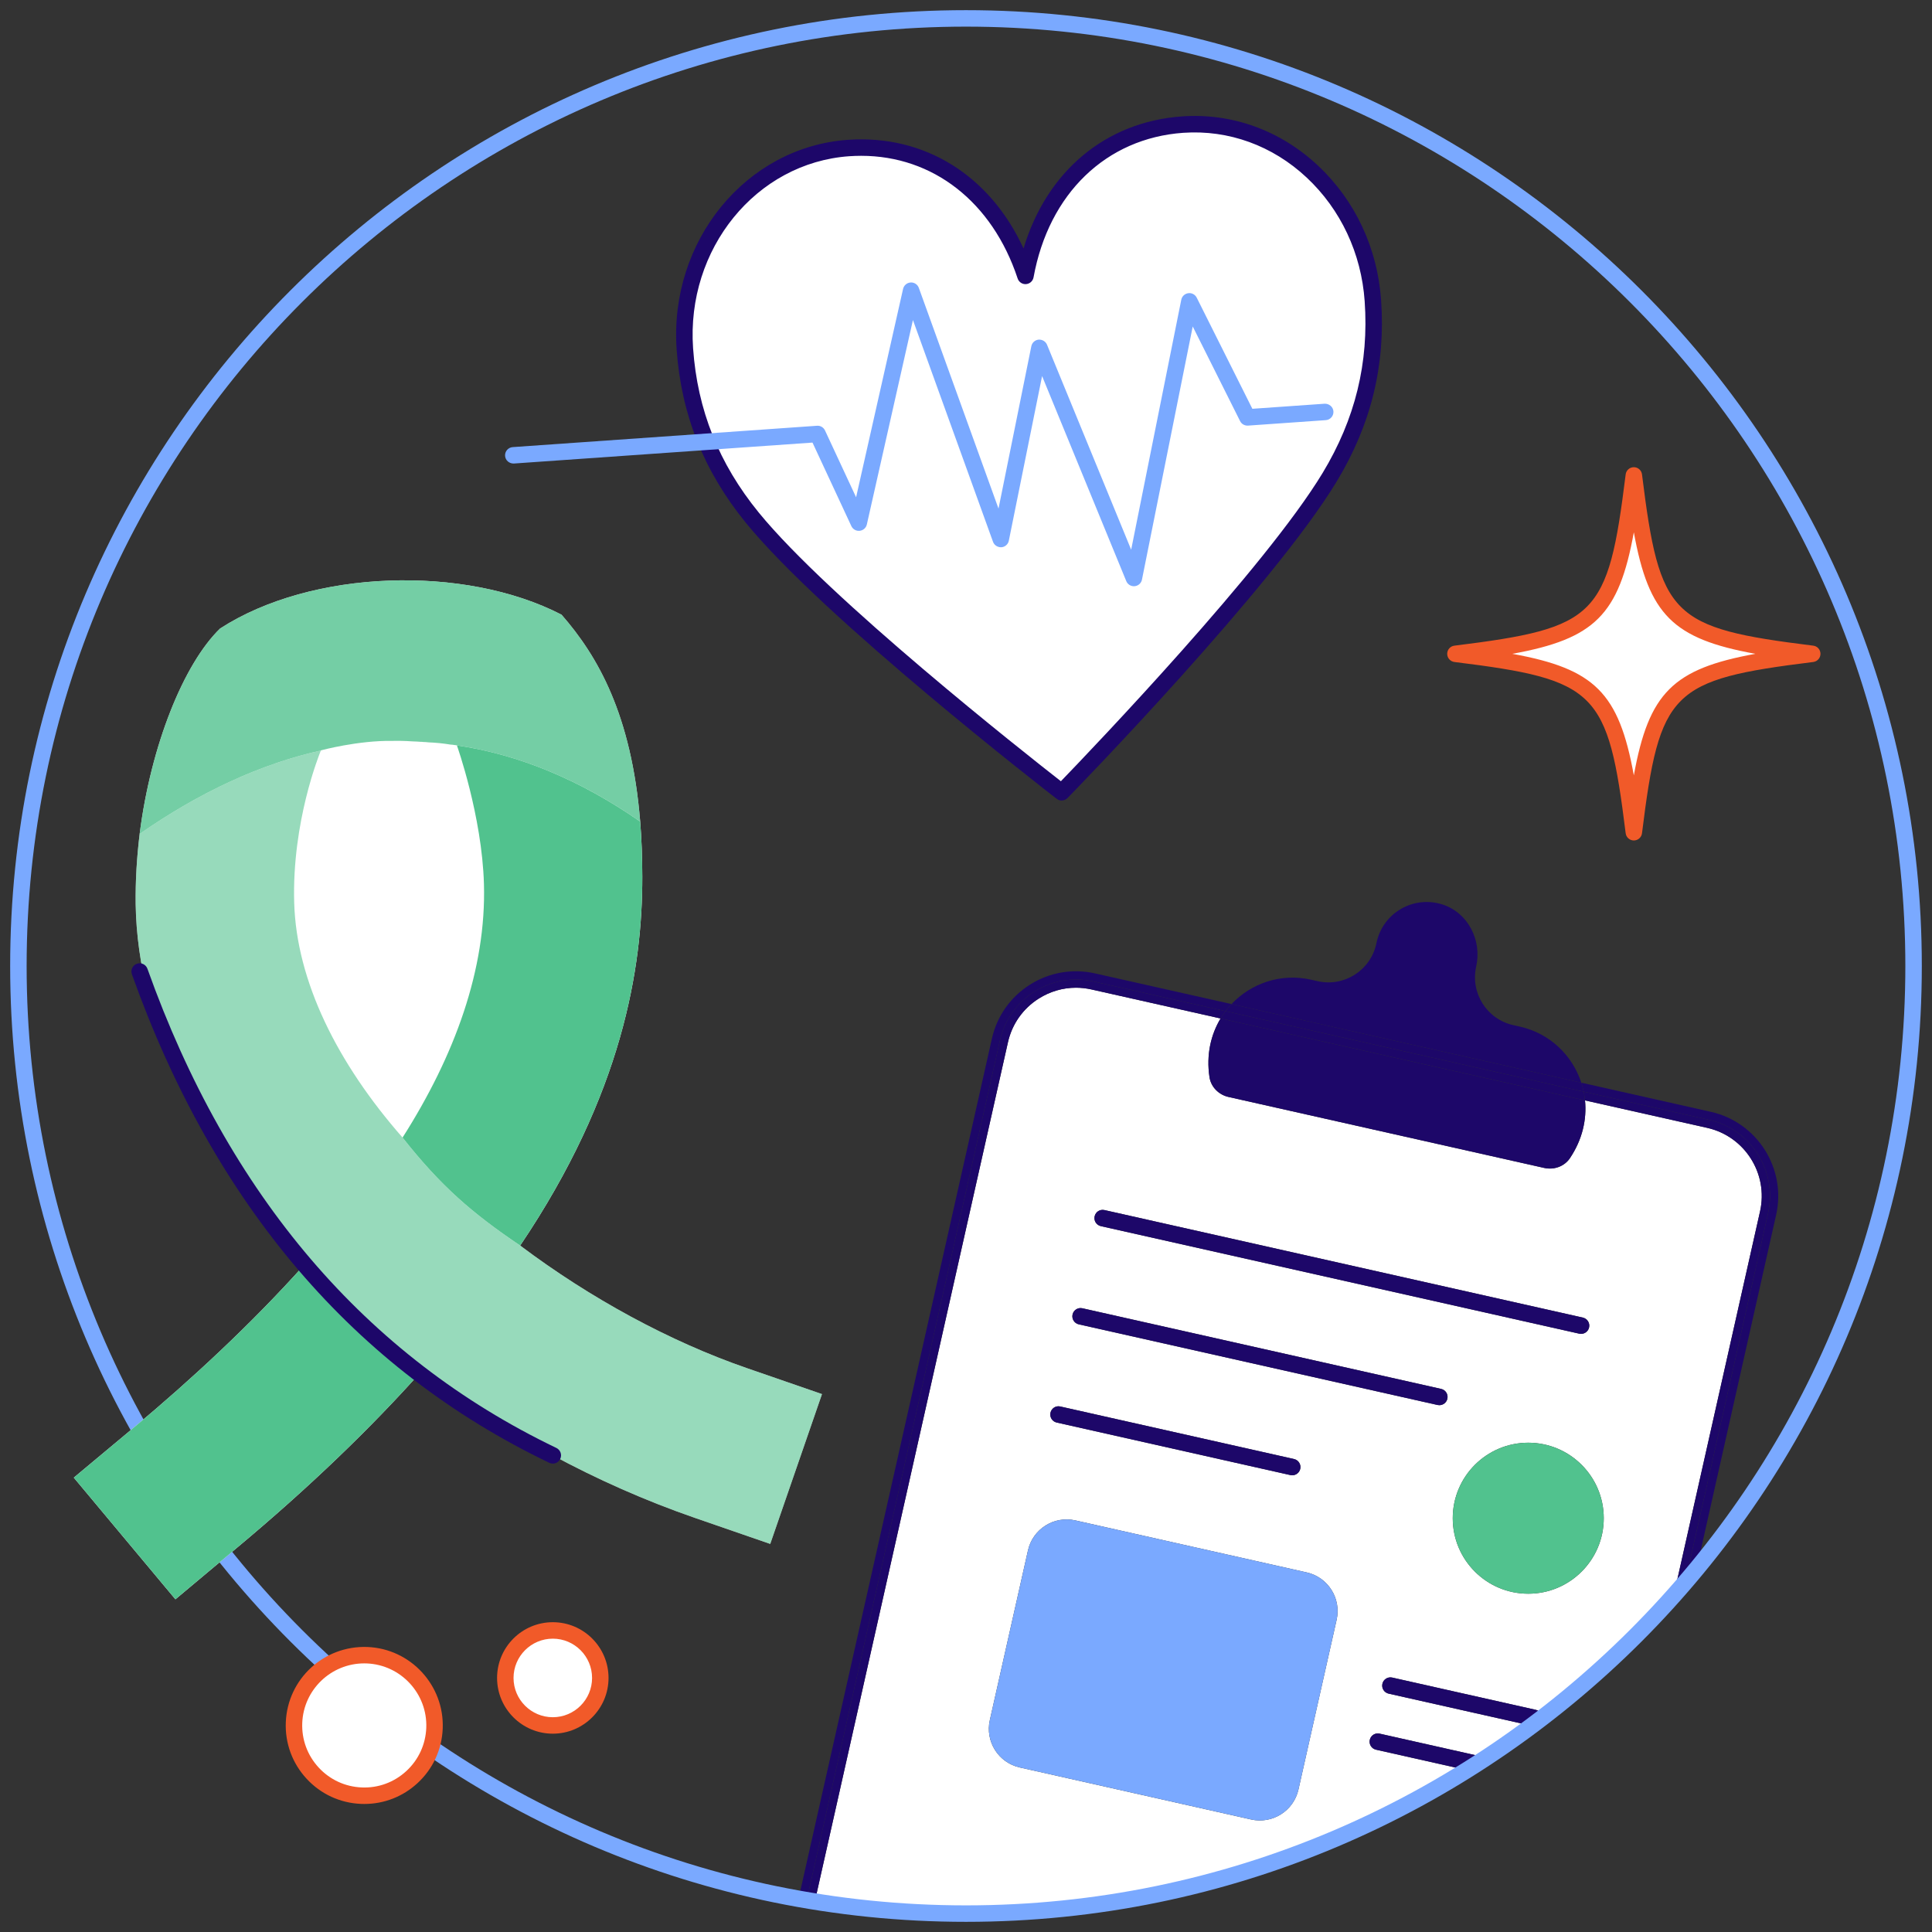 <svg width="88" height="88" viewBox="0 0 88 88" fill="none" xmlns="http://www.w3.org/2000/svg">
<rect x="0" y="0" width="88" height="88" fill="#333333" stroke="none"/>
<g clip-path="url(#clip0_409_121)">
<path d="M77.762 51.373L72.195 50.122C72.28 50.981 72.082 51.899 71.508 52.754C71.254 53.131 70.781 53.298 70.338 53.198L55.958 49.965C55.514 49.866 55.158 49.513 55.091 49.063C54.938 48.045 55.152 47.131 55.596 46.39L49.712 45.068C49.478 45.016 49.242 44.989 49.008 44.989C48.413 44.989 47.829 45.158 47.313 45.484C46.595 45.938 46.097 46.645 45.911 47.474L37.114 86.609C39.357 86.968 41.656 87.162 44 87.162C52.383 87.162 60.202 84.764 66.824 80.629L62.676 79.696C62.474 79.651 62.347 79.45 62.392 79.249C62.438 79.046 62.636 78.919 62.84 78.965L67.711 80.06C68.417 79.595 69.113 79.117 69.788 78.612L63.25 77.143C63.048 77.097 62.921 76.897 62.966 76.695C63.012 76.492 63.211 76.366 63.414 76.411L69.955 77.881C70.134 77.921 70.246 78.084 70.24 78.26C72.409 76.597 74.414 74.734 76.23 72.697L80.168 55.175C80.553 53.463 79.474 51.758 77.762 51.373L77.762 51.373ZM49.859 55.401C49.905 55.198 50.103 55.071 50.307 55.117L72.098 60.015C72.299 60.061 72.427 60.261 72.381 60.463C72.342 60.638 72.187 60.756 72.016 60.756C71.989 60.756 71.961 60.753 71.933 60.747L50.143 55.849C49.941 55.803 49.814 55.603 49.859 55.401ZM47.848 64.348C47.894 64.145 48.093 64.016 48.296 64.064L58.941 66.457C59.143 66.502 59.27 66.703 59.225 66.904C59.185 67.079 59.031 67.197 58.859 67.197C58.832 67.197 58.804 67.194 58.777 67.188L48.132 64.795C47.93 64.75 47.803 64.549 47.848 64.348ZM60.882 73.777L59.143 81.51C58.925 82.482 57.959 83.093 56.987 82.875L46.449 80.506C45.477 80.288 44.866 79.322 45.085 78.35L46.823 70.617C47.042 69.644 48.007 69.034 48.979 69.252L59.517 71.621C60.489 71.839 61.1 72.805 60.882 73.777ZM65.925 63.711C65.886 63.886 65.731 64.004 65.56 64.004C65.532 64.004 65.505 64.001 65.477 63.995L49.137 60.322C48.935 60.276 48.808 60.076 48.853 59.874C48.899 59.672 49.097 59.544 49.302 59.59L65.642 63.263C65.844 63.309 65.971 63.509 65.925 63.711ZM69.61 72.591C67.711 72.591 66.171 71.052 66.171 69.153C66.171 67.254 67.711 65.714 69.61 65.714C71.509 65.714 73.049 67.254 73.049 69.153C73.049 71.052 71.509 72.591 69.61 72.591Z" fill="white"/>
<path d="M77.927 50.642L72.026 49.315C72.07 49.449 72.106 49.585 72.135 49.724L77.845 51.007C79.761 51.438 80.965 53.341 80.534 55.257L76.749 72.097C76.921 71.897 77.1 71.702 77.268 71.498L80.9 55.339C81.376 53.224 80.042 51.117 77.927 50.642V50.642Z" fill="#1D0769"/>
<path d="M49.794 44.702L55.821 46.057C55.906 45.944 55.997 45.836 56.093 45.734L49.877 44.337C48.852 44.108 47.8 44.289 46.912 44.85C46.025 45.412 45.409 46.285 45.179 47.31L36.375 86.477C36.498 86.499 36.621 86.522 36.745 86.543L45.545 47.392C45.976 45.476 47.878 44.272 49.794 44.702L49.794 44.702Z" fill="#1D0769"/>
<path d="M47.314 45.484C47.829 45.158 48.413 44.989 49.009 44.989C49.243 44.989 49.479 45.016 49.713 45.068L55.596 46.39C55.666 46.275 55.741 46.163 55.822 46.057L49.795 44.702C47.879 44.271 45.976 45.475 45.545 47.392L36.745 86.543C36.869 86.563 36.991 86.589 37.115 86.609L45.911 47.474C46.098 46.645 46.596 45.938 47.314 45.484V45.484Z" fill="#1D0769"/>
<path d="M77.844 51.007L72.134 49.724C72.161 49.855 72.181 49.987 72.195 50.122L77.762 51.373C79.473 51.758 80.552 53.463 80.168 55.175L76.229 72.697C76.405 72.499 76.576 72.298 76.748 72.097L80.534 55.257C80.964 53.341 79.76 51.438 77.844 51.007L77.844 51.007Z" fill="#1D0769"/>
<path d="M69.231 46.762L68.925 46.693C67.723 46.423 66.968 45.23 67.238 44.028C67.505 42.839 66.875 41.582 65.717 41.203C64.388 40.768 63.005 41.575 62.706 42.907L62.684 43.005C62.414 44.206 61.221 44.962 60.019 44.692L59.713 44.623C58.346 44.316 56.991 44.785 56.094 45.734L72.026 49.315C71.622 48.074 70.598 47.069 69.231 46.762V46.762Z" fill="#1D0769"/>
<path d="M55.09 49.063C55.158 49.512 55.514 49.866 55.957 49.965L70.338 53.198C70.781 53.298 71.254 53.131 71.507 52.754C72.081 51.899 72.279 50.981 72.195 50.122L55.595 46.39C55.151 47.131 54.937 48.045 55.09 49.063L55.09 49.063Z" fill="#1D0769"/>
<path d="M72.135 49.724C72.106 49.585 72.07 49.449 72.026 49.315L56.094 45.734C55.997 45.836 55.907 45.944 55.821 46.057L72.135 49.724V49.724Z" fill="#1D0769"/>
<path d="M55.596 46.39L72.195 50.122C72.182 49.987 72.161 49.855 72.134 49.724L55.821 46.057C55.74 46.164 55.665 46.275 55.596 46.39H55.596Z" fill="#1D0769"/>
<path d="M50.142 55.849L71.933 60.747C71.961 60.753 71.988 60.756 72.015 60.756C72.187 60.756 72.342 60.638 72.381 60.463C72.426 60.261 72.299 60.061 72.097 60.015L50.307 55.117C50.103 55.071 49.904 55.198 49.859 55.401C49.813 55.603 49.94 55.803 50.142 55.849Z" fill="#1D0769"/>
<path d="M65.642 63.263L49.302 59.59C49.098 59.544 48.899 59.672 48.854 59.874C48.809 60.076 48.935 60.276 49.138 60.322L65.478 63.995C65.505 64.001 65.533 64.004 65.56 64.004C65.732 64.004 65.886 63.886 65.926 63.711C65.971 63.509 65.844 63.309 65.642 63.263Z" fill="#1D0769"/>
<path d="M48.132 64.795L58.776 67.188C58.804 67.194 58.832 67.197 58.859 67.197C59.031 67.197 59.185 67.079 59.225 66.904C59.27 66.703 59.143 66.502 58.941 66.457L48.296 64.064C48.093 64.016 47.894 64.145 47.848 64.348C47.803 64.549 47.93 64.75 48.132 64.795Z" fill="#1D0769"/>
<path d="M69.955 77.881L63.414 76.411C63.211 76.366 63.012 76.492 62.966 76.695C62.921 76.897 63.048 77.097 63.25 77.143L69.788 78.612C69.942 78.498 70.089 78.376 70.24 78.26C70.246 78.084 70.134 77.921 69.955 77.881H69.955Z" fill="#1D0769"/>
<path d="M62.392 79.249C62.347 79.45 62.474 79.651 62.676 79.696L66.824 80.629C67.122 80.443 67.418 80.253 67.711 80.06L62.84 78.965C62.636 78.919 62.437 79.046 62.392 79.249Z" fill="#1D0769"/>
<path d="M46.823 70.617L45.085 78.35C44.867 79.323 45.478 80.288 46.45 80.506L56.987 82.875C57.96 83.093 58.925 82.482 59.144 81.51L60.882 73.777C61.1 72.805 60.489 71.839 59.517 71.621L48.979 69.252C48.007 69.034 47.042 69.645 46.823 70.617Z" fill="#7AA9FF"/>
<path d="M69.609 65.714C67.71 65.714 66.171 67.254 66.171 69.153C66.171 71.052 67.71 72.591 69.609 72.591C71.508 72.591 73.048 71.052 73.048 69.153C73.048 67.254 71.508 65.714 69.609 65.714Z" fill="#51C28E"/>
<path d="M43.999 87.537C19.993 87.537 0.463 68.006 0.463 44C0.463 19.994 19.993 0.463 43.999 0.463C68.006 0.463 87.536 19.994 87.536 44C87.536 68.006 68.006 87.537 43.999 87.537V87.537ZM43.999 1.213C20.407 1.213 1.213 20.407 1.213 44C1.213 67.593 20.407 86.787 43.999 86.787C67.592 86.787 86.786 67.593 86.786 44C86.786 20.407 67.592 1.213 43.999 1.213Z" fill="#7AA9FF"/>
<path d="M48.357 36.086C48.357 36.086 57.633 26.582 60.564 21.737C62.314 18.843 62.702 16.103 62.533 13.692C62.206 9.027 58.394 5.358 53.871 5.675C49.928 5.952 47.383 8.849 46.708 12.566L46.708 12.566C45.52 8.979 42.596 6.466 38.653 6.742C34.13 7.06 30.867 11.224 31.195 15.89C31.363 18.301 32.13 20.959 34.268 23.581C37.845 27.97 48.357 36.086 48.357 36.086L48.357 36.086H48.357Z" fill="white"/>
<path d="M48.357 36.462C48.276 36.462 48.195 36.436 48.127 36.382L48.357 36.087L48.124 36.38C47.692 36.046 37.503 28.143 33.977 23.818C32.061 21.468 31.029 18.883 30.82 15.916C30.474 10.978 33.976 6.694 38.627 6.368C42.12 6.126 45.095 7.996 46.621 11.319C47.668 7.816 50.35 5.546 53.845 5.301C56.121 5.142 58.319 5.937 60.032 7.542C61.72 9.123 62.741 11.298 62.907 13.666C63.116 16.633 62.454 19.337 60.885 21.931C57.965 26.757 49.006 35.959 48.626 36.348C48.553 36.423 48.455 36.462 48.357 36.462L48.357 36.462ZM39.225 7.097C39.045 7.097 38.863 7.104 38.68 7.116C34.441 7.414 31.251 11.338 31.569 15.863C31.766 18.671 32.744 21.118 34.559 23.344C37.753 27.263 46.67 34.294 48.322 35.584C49.778 34.076 57.626 25.87 60.243 21.544C61.729 19.085 62.356 16.526 62.159 13.719C62.007 11.54 61.069 9.541 59.519 8.089C57.96 6.629 55.961 5.906 53.897 6.049C50.383 6.296 47.77 8.818 47.077 12.633C47.046 12.802 46.905 12.929 46.734 12.941C46.565 12.955 46.406 12.847 46.352 12.684C45.197 9.196 42.496 7.097 39.225 7.097Z" fill="#1D0769"/>
<path d="M51.647 26.702C51.496 26.702 51.358 26.611 51.3 26.469L47.466 17.13L45.951 24.627C45.918 24.792 45.779 24.915 45.611 24.927C45.446 24.932 45.288 24.838 45.231 24.68L41.583 14.577L39.484 23.887C39.449 24.043 39.318 24.16 39.158 24.177C38.999 24.195 38.846 24.109 38.778 23.963L37.008 20.159L23.406 21.113C23.2 21.12 23.02 20.972 23.006 20.765C22.991 20.559 23.147 20.38 23.354 20.365L37.213 19.393C37.368 19.379 37.513 19.468 37.579 19.609L38.994 22.65L41.134 13.159C41.171 12.997 41.31 12.878 41.476 12.867C41.645 12.856 41.796 12.958 41.852 13.114L45.481 23.166L46.976 15.77C47.008 15.608 47.143 15.486 47.308 15.47C47.471 15.46 47.627 15.549 47.69 15.701L51.523 25.038L53.806 13.652C53.837 13.495 53.965 13.376 54.124 13.355C54.282 13.331 54.437 13.415 54.509 13.558L57.043 18.62L60.335 18.389C60.536 18.381 60.721 18.53 60.736 18.737C60.75 18.944 60.595 19.123 60.388 19.137L56.845 19.386C56.691 19.394 56.551 19.315 56.484 19.18L54.327 14.87L52.015 26.401C51.982 26.563 51.848 26.684 51.683 26.7C51.671 26.701 51.659 26.702 51.647 26.702L51.647 26.702Z" fill="#7AA9FF"/>
<path d="M25.18 78.592C26.375 78.592 27.344 77.623 27.344 76.428C27.344 75.233 26.375 74.264 25.18 74.264C23.985 74.264 23.016 75.233 23.016 76.428C23.016 77.623 23.985 78.592 25.18 78.592Z" fill="white"/>
<path d="M25.18 78.967C23.779 78.967 22.641 77.828 22.641 76.428C22.641 75.028 23.779 73.889 25.18 73.889C26.58 73.889 27.718 75.028 27.718 76.428C27.718 77.828 26.58 78.967 25.18 78.967ZM25.18 74.639C24.193 74.639 23.391 75.442 23.391 76.428C23.391 77.415 24.193 78.217 25.18 78.217C26.166 78.217 26.968 77.415 26.968 76.428C26.968 75.442 26.166 74.639 25.18 74.639Z" fill="#F15A29"/>
<path d="M16.591 81.793C18.359 81.793 19.793 80.36 19.793 78.591C19.793 76.823 18.359 75.39 16.591 75.39C14.823 75.39 13.39 76.823 13.39 78.591C13.39 80.36 14.823 81.793 16.591 81.793Z" fill="white"/>
<path d="M16.595 82.168C16.546 82.168 16.497 82.167 16.448 82.165C15.493 82.127 14.611 81.719 13.963 81.017C13.315 80.315 12.979 79.402 13.018 78.447C13.097 76.477 14.752 74.944 16.735 75.018C18.706 75.097 20.244 76.765 20.165 78.735C20.127 79.69 19.719 80.572 19.017 81.22C18.351 81.834 17.496 82.168 16.595 82.168L16.595 82.168ZM16.59 75.765C15.083 75.765 13.828 76.959 13.767 78.478C13.737 79.232 14.002 79.953 14.514 80.508C15.026 81.063 15.723 81.385 16.478 81.416C17.234 81.447 17.953 81.181 18.508 80.669C19.063 80.157 19.385 79.459 19.416 78.705C19.478 77.148 18.262 75.83 16.705 75.767C16.666 75.765 16.628 75.765 16.59 75.765L16.59 75.765Z" fill="#F15A29"/>
<path d="M34.028 62.32C30.51 61.105 26.891 59.138 23.693 56.733C28.366 49.802 29.262 44.079 29.256 39.931C29.254 39.032 29.222 38.198 29.16 37.421C28.764 32.554 27.227 29.885 25.577 27.998C21.146 25.709 14.179 25.94 10.026 28.627C8.363 30.239 6.872 33.957 6.361 37.984C6.231 39.047 6.166 40.124 6.18 41.191C6.264 46.662 9.152 52.526 13.863 57.608C11.413 60.342 8.692 62.851 6.129 64.995L3.362 67.304L7.99 72.846L10.757 70.528C14.127 67.719 16.915 65.016 19.209 62.446C22.876 65.239 27.124 67.573 31.671 69.144L35.083 70.323L37.44 63.499L34.028 62.32H34.028Z" fill="white"/>
<path d="M19.209 62.447C16.915 65.016 14.127 67.719 10.757 70.528L7.99 72.846L3.362 67.305L6.129 64.995C8.692 62.851 11.413 60.342 13.863 57.608C15.664 59.683 17.443 61.293 19.209 62.447V62.447Z" fill="#51C28E"/>
<g opacity="0.8">
<path d="M29.16 37.421C26.442 35.533 23.648 34.369 20.812 33.952C20.787 33.945 20.763 33.938 20.731 33.939C20.659 33.925 20.578 33.919 20.505 33.913C20.175 33.858 19.845 33.827 19.515 33.813C19.435 33.799 19.355 33.801 19.274 33.796C19.242 33.788 19.21 33.789 19.178 33.79C19.049 33.778 18.913 33.774 18.784 33.769C18.462 33.746 18.141 33.74 17.877 33.747C16.311 33.72 14.623 34.177 14.623 34.177L14.615 34.185C11.888 34.793 9.131 36.059 6.361 37.984C6.873 33.957 8.363 30.239 10.027 28.627C14.179 25.94 21.146 25.709 25.577 27.998C27.228 29.885 28.765 32.553 29.16 37.421Z" fill="#51C28E"/>
</g>
<path d="M29.256 39.931C29.262 44.079 28.366 49.802 23.693 56.733C21.491 55.247 20.076 54.02 18.336 51.814C20.709 48.087 22.154 44.154 22.043 40.265C21.954 37.154 20.811 33.952 20.811 33.952C23.648 34.369 26.442 35.533 29.16 37.422C29.222 38.198 29.254 39.032 29.256 39.931H29.256Z" fill="#51C28E"/>
<g opacity="0.6">
<path d="M37.44 63.499L35.083 70.323L31.67 69.144C27.124 67.573 22.876 65.239 19.209 62.446C17.443 61.293 15.664 59.683 13.863 57.608C9.152 52.526 6.264 46.662 6.18 41.191C6.165 40.124 6.231 39.047 6.361 37.984C9.131 36.059 11.887 34.793 14.615 34.185C14.54 34.372 13.295 37.433 13.4 41.114C13.502 44.69 15.366 48.432 18.336 51.814C20.076 54.02 21.491 55.247 23.692 56.733C26.891 59.137 30.51 61.105 34.028 62.32L37.44 63.499L37.44 63.499Z" fill="#51C28E"/>
</g>
<path d="M25.18 66.665C25.125 66.665 25.07 66.653 25.018 66.628C16.151 62.374 9.755 54.887 6.008 44.377C5.939 44.181 6.04 43.967 6.236 43.898C6.431 43.827 6.645 43.93 6.715 44.125C10.393 54.443 16.66 61.786 25.342 65.952C25.529 66.042 25.608 66.266 25.518 66.452C25.453 66.587 25.319 66.665 25.18 66.665V66.665Z" fill="#1D0769"/>
<path d="M82.545 29.781C75.909 30.604 75.242 31.271 74.419 37.907C73.596 31.271 72.928 30.604 66.293 29.781C72.928 28.958 73.596 28.29 74.419 21.655C75.242 28.29 75.909 28.958 82.545 29.781Z" fill="white"/>
<path d="M74.419 38.282C74.23 38.282 74.07 38.141 74.047 37.953C73.242 31.468 72.732 30.957 66.247 30.153C66.059 30.129 65.918 29.97 65.918 29.781C65.918 29.591 66.059 29.432 66.247 29.409C72.732 28.604 73.242 28.094 74.047 21.608C74.07 21.421 74.23 21.28 74.419 21.28C74.608 21.28 74.768 21.421 74.791 21.608C75.596 28.094 76.106 28.604 82.591 29.409C82.779 29.432 82.92 29.591 82.92 29.781C82.92 29.97 82.779 30.129 82.591 30.153C76.106 30.957 75.596 31.468 74.791 37.953C74.768 38.141 74.608 38.282 74.419 38.282ZM68.884 29.781C72.64 30.463 73.736 31.559 74.419 35.316C75.102 31.559 76.198 30.463 79.954 29.781C76.198 29.098 75.102 28.002 74.419 24.246C73.736 28.002 72.64 29.098 68.884 29.781Z" fill="#F15A29"/>
</g>
<defs>
<clipPath id="clip0_409_121">
<rect width="88" height="88" fill="white"/>
</clipPath>
</defs>
</svg>
